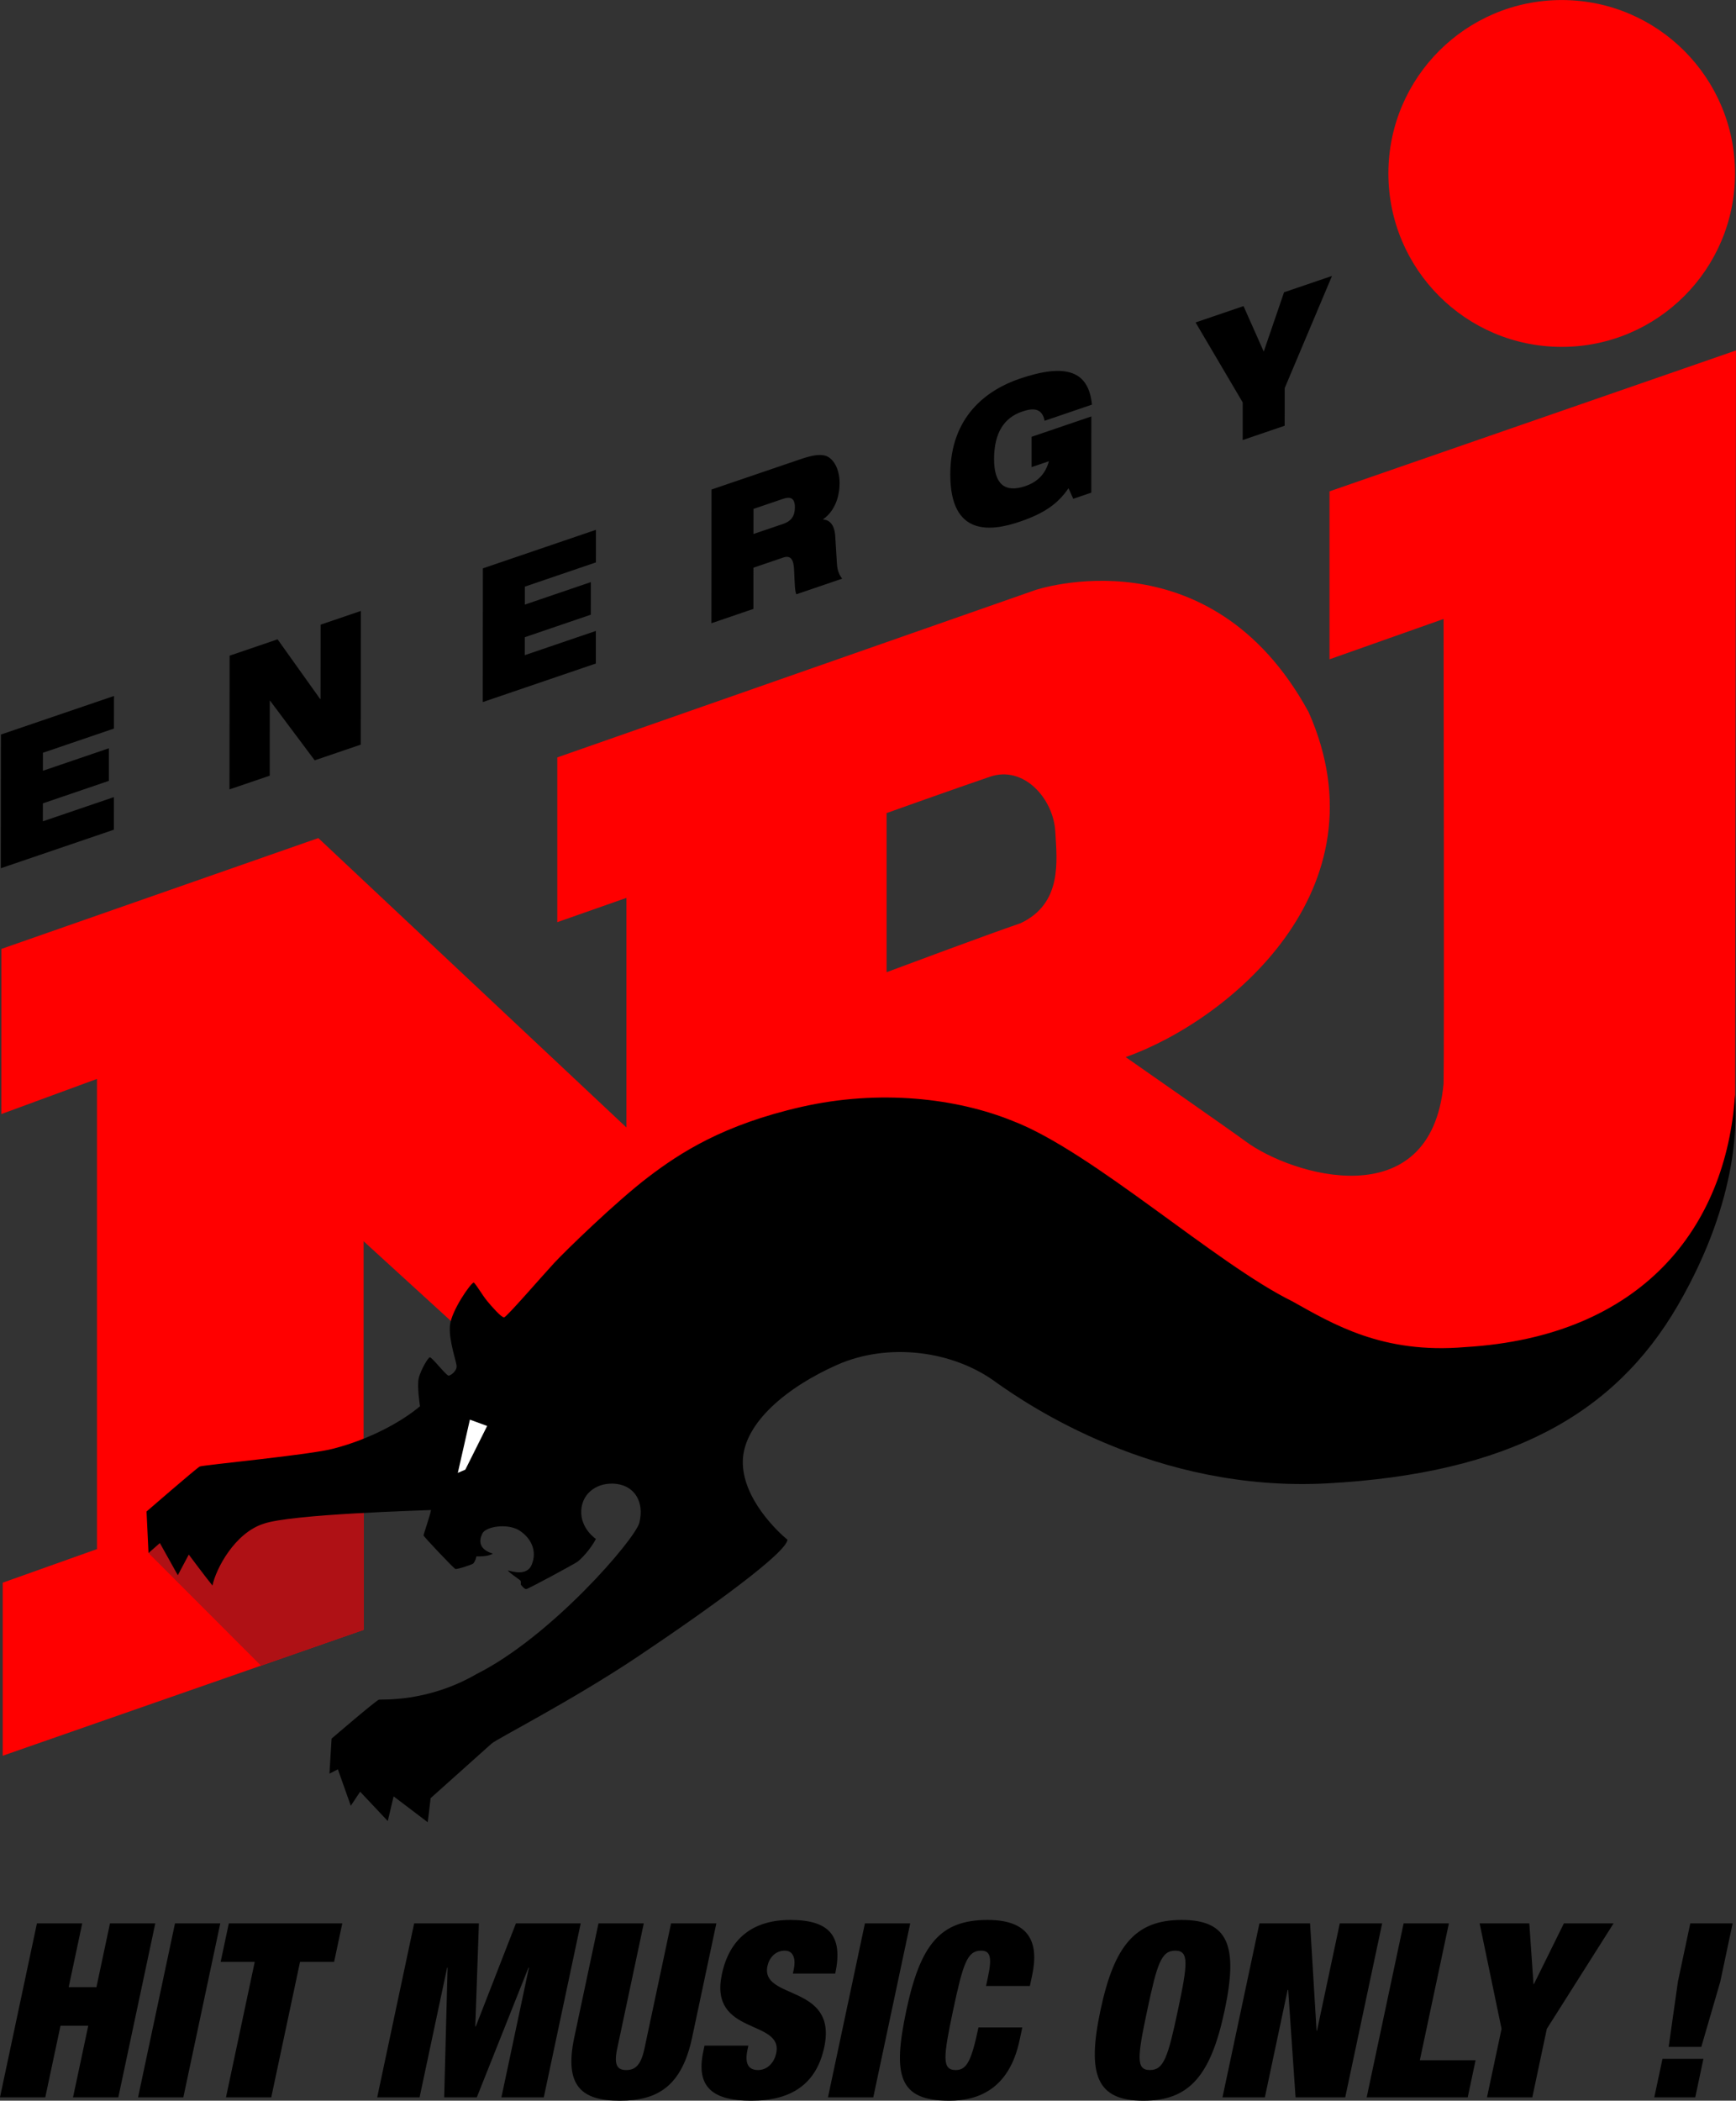 <svg xmlns="http://www.w3.org/2000/svg" viewBox="111.86 716.39 137.67 166.5">
  <rect x="111.86" y="716.39" width="137.67" height="166.5" fill="#333333" stroke="none"/>
  <g data-name="Figure">
    <g data-name="PlacedGraphic">
      <path d="m120.582 868.838-1.076 5.059h-2.2l1.074-5.059h-3.592l-2.929 13.787h3.592l1.207-5.676h2.201l-1.207 5.676h3.591l2.931-13.787Zm5.156 0-2.929 13.787h3.591l2.929-13.787Zm4.268 0-.648 3.051h2.704l-2.281 10.736h3.591l2.282-10.736h2.703l.647-3.051Zm22.769 0-3.183 8.168h-.04l.286-8.168h-5.135l-2.929 13.787h3.361l2.182-10.274h.038l-.27 10.274h2.588l4.093-10.274h.04l-2.183 10.274h3.361l2.927-13.787Z"/>
      <clipPath id="a">
        <path transform="matrix(1 0 0 -1 0 1080)" d="M111.859 197.104h137.667v166.502H111.859Z"/>
      </clipPath>
      <g clip-path="url(#a)">
        <path d="m162.914 868.838-2.112 9.945c-.284 1.331.047 1.68.724 1.68.676 0 1.155-.349 1.437-1.68l2.114-9.945h3.591l-1.919 9.036c-.82 3.864-2.728 5.021-5.739 5.021-3.013 0-4.428-1.157-3.608-5.021l1.919-9.036Zm11.824 3.977.07-.329c.173-.811-.013-1.487-.709-1.487-.771 0-1.247.599-1.377 1.216-.579 2.725 5.575 1.392 4.505 6.431-.624 2.935-2.623 4.249-5.788 4.249-2.975 0-4.418-1.021-3.811-3.88l.102-.485h3.477l-.07.33c-.251 1.178.142 1.603.837 1.603.735 0 1.282-.581 1.442-1.334.578-2.723-5.348-1.37-4.31-6.258.59-2.78 2.401-4.306 5.433-4.306 3.129 0 4.186 1.295 3.559 4.25Zm5.713-3.977h3.592l-2.929 13.787h-3.593Zm9.769 4.188c.333-1.562.141-2.026-.555-2.026-1.1 0-1.429 1.005-2.222 4.731-.79 3.727-.888 4.732.212 4.732.891 0 1.248-.775 1.802-3.379h3.475l-.218 1.021c-.821 3.864-3.277 4.79-5.575 4.79-4.036 0-4.493-2.027-3.403-7.164 1.121-5.272 2.718-7.166 6.446-7.166 3.244 0 4.101 1.699 3.535 4.365l-.185.869h-3.475Zm12.829 7.437c1.101 0 1.431-1.005 2.22-4.731.792-3.727.89-4.732-.21-4.732-1.101 0-1.431 1.005-2.221 4.732-.793 3.726-.889 4.731.211 4.731m2.527-11.898c3.668 0 4.498 2.01 3.402 7.167-1.097 5.155-2.777 7.163-6.447 7.163-3.669 0-4.498-2.008-3.402-7.163 1.094-5.157 2.776-7.167 6.447-7.167m6.161.273h4.016l.514 8.496h.037l1.805-8.496h3.36l-2.928 13.787h-3.939l-.585-8.516h-.042l-1.807 8.516h-3.36Zm11.434 0h3.591l-2.305 10.85h4.421l-.623 2.937h-8.014Zm7.767 8.359-1.739-8.359h3.94l.332 4.806h.037l2.374-4.806h3.94l-5.294 8.359-1.15 5.428h-3.594Z"/>
      </g>
      <clipPath id="b">
        <path transform="matrix(1 0 0 -1 0 1080)" d="M111.859 197.104h137.666v166.502H111.859Z"/>
      </clipPath>
      <g clip-path="url(#b)">
        <path d="m244.924 873.453.981-4.615h3.358l-.978 4.615-1.506 5.173h-2.589Zm-1.224 6.121h3.246l-.647 3.051h-3.248Z"/>
        <path d="M235.709 743.884c7.589 0 13.744-6.154 13.744-13.746 0-7.59-6.155-13.745-13.744-13.745-7.592 0-13.746 6.155-13.746 13.745 0 7.592 6.154 13.746 13.746 13.746m-42.919 45.682c-2.689.914-10.621 3.882-10.621 3.882v-12.613s5.483-1.956 8.204-2.883c2.679-.915 5.03 1.741 5.175 4.351.132 2.324.57 5.698-2.758 7.263m24.504-34.232v13.313l9.046-3.197s.06 35 0 36.828c-.982 10.665-12.117 7.265-15.739 4.549-1.13-.837-9.47-6.65-9.47-6.65 8.099-2.871 20.771-13.245 14.504-27.35-7.84-14.368-21.681-9.665-21.681-9.665l-37.9 13.261v13.059l5.484-1.926v18.2l-24.434-22.94-25.136 8.787-.004 13.089 7.586-2.786v37.266l-7.476 2.662v13.717l28.62-9.978v-30.801l15.71 14.342 40.381-10.715s5.348 4.248 9.324 7.133c6.845 4.968 15.1 6.056 24.371 3.54 10.185-2.764 18.979-11.775 18.979-24.9 0-4.686.067-60.004.067-60.004Z" fill="red"/>
        <path d="m132.558 848.412-8.92-8.928.813-3.655 16.243-.737v10.482Z" fill="#af1115"/>
        <path d="M249.453 803.165c-.698 10.52-7.375 19.16-21.389 19.996-6.561.562-10.469-1.813-13.724-3.629-6.056-2.976-15.877-11.885-22.161-14.292-4.466-1.813-10.563-2.525-16.769-1.116-6.205 1.414-9.606 3.632-12.136 5.557-2.524 1.921-6.53 5.804-7.492 6.842-.96 1.04-3.738 4.253-3.941 4.281-.203.035-.975-.841-1.362-1.313-.38-.463-.901-1.371-1.055-1.446-.266.075-1.755 2.231-1.879 3.378-.124 1.151.508 2.856.525 3.246.019.391-.457.738-.63.757-.181.015-1.339-1.49-1.495-1.457-.152.034-.696.979-.869 1.613-.17.638.092 2.267.092 2.267-1.47 1.242-3.985 2.609-6.825 3.35-1.766.496-10.396 1.306-10.641 1.428-.25.123-4.221 3.566-4.221 3.566l.157 3.29.9-.79 1.424 2.549.87-1.636s1.225 1.646 1.877 2.455c.279-1.348 1.768-4.147 4.02-4.887 2.139-.79 12.97-1.069 13.31-1.099-.03.305-.59 1.921-.59 2.013 0 .09 2.373 2.59 2.514 2.654.143.061 1.32-.34 1.415-.419.091-.076.216-.31.262-.575.075 0 .886.048 1.302-.215-1.101-.343-1.115-.996-.837-1.586.28-.586 2.033-.835 2.946-.249.918.592 1.425 1.602.978 2.704-.389.96-1.611.514-1.891.463.09.189.975.746 1.008.823.031.077.019.297.019.297s.26.368.43.356c.172-.015 3.785-1.972 4.047-2.158.267-.187.997-.919 1.478-1.813 0 0-1.24-.82-1.165-2.265.08-1.444 1.365-2.281 2.808-2.099 1.442.189 2.204 1.445 1.8 3.073-.326 1.305-6.968 9.015-12.906 11.993-3.912 2.269-7.528 1.989-7.746 2.034-.218.048-3.755 3.085-3.755 3.085l-.169 2.778.669-.34 1.023 2.885.742-1.112 2.19 2.324.464-1.956 2.703 2.048s.138-1.026.231-1.905c.37-.331 4.421-3.958 4.839-4.329.421-.376 6.374-3.402 11.592-6.892 5.974-4.003 11.776-8.236 11.869-9.262-.746-.606-3.63-3.305-3.54-6.285.095-2.979 3.494-5.816 7.494-7.584 4.006-1.769 9.174-1.164 12.658 1.442 2.379 1.679 12.568 8.7 26.21 7.958 14.337-.784 22.759-5.445 27.784-14.103 5.027-8.658 4.639-15.067 4.538-16.693"/>
      </g>
      <clipPath id="c">
        <path transform="matrix(1 0 0 -1 0 1080)" d="M111.859 197.104h137.667v166.502H111.859Z"/>
      </clipPath>
      <g clip-path="url(#c)">
        <path d="m148.166 833.131.958-4.221 1.369.502-1.731 3.463Z" fill="#fff"/>
        <path d="m111.935 774.609 8.966-3.056-.004 2.583-5.633 1.919-.002 1.427 5.233-1.784-.001 2.583-5.233 1.783-.002 1.424 5.635-1.92-.002 2.583-8.966 3.055Zm18.133-6.25 3.805-1.296 3.372 4.727.036-.012.004-5.877 3.19-1.087-.009 10.597-3.65 1.243-3.54-4.729-.022.009-.003 5.937-3.192 1.086Zm20.085-6.92 8.966-3.055-.003 2.583-5.634 1.92-.002 1.424 5.234-1.783-.002 2.583-5.234 1.784-.003 1.424 5.636-1.92-.001 2.582-8.966 3.056Zm21.459-2.724 2.364-.804c.648-.222.921-.641.922-1.307.002-.803-.412-.855-.967-.667l-2.316.789Zm-3.327-3.525 7.017-2.39c.957-.327 1.535-.42 1.995-.295.627.172 1.147 1.019 1.146 2.177-.001.994-.333 2.177-1.302 2.862l-.001.03c.498.009.9.407.956 1.307l.14 2.266c.034.465.2.852.412 1.107l-3.637 1.239c-.119-.272-.119-.73-.177-1.943-.035-.773-.246-1.178-.86-.969l-2.364.806-.002 3.265-3.33 1.136Zm25.384-4.179 4.738-1.614-.004 6.041-1.431.487-.377-.836c-.863 1.259-1.95 2-3.863 2.651-2.338.798-5.516 1.153-5.511-3.746.004-4.647 2.957-6.721 5.509-7.59 3.71-1.263 5.466-.587 5.725 2.057l-3.754 1.28c-.095-.518-.343-.775-.65-.864-.32-.083-.698-.014-1.135.135-1.358.462-2.22 1.603-2.223 3.754-.002 1.959.823 2.717 2.479 2.153 1.086-.369 1.631-1.089 1.868-1.971l-1.372.466Zm16.741-2.725-3.737-6.339 3.802-1.296 1.603 3.608 1.611-4.703 3.803-1.295-3.751 8.889-.003 2.984-3.33 1.135Z"/>
      </g>
    </g>
  </g>
</svg>